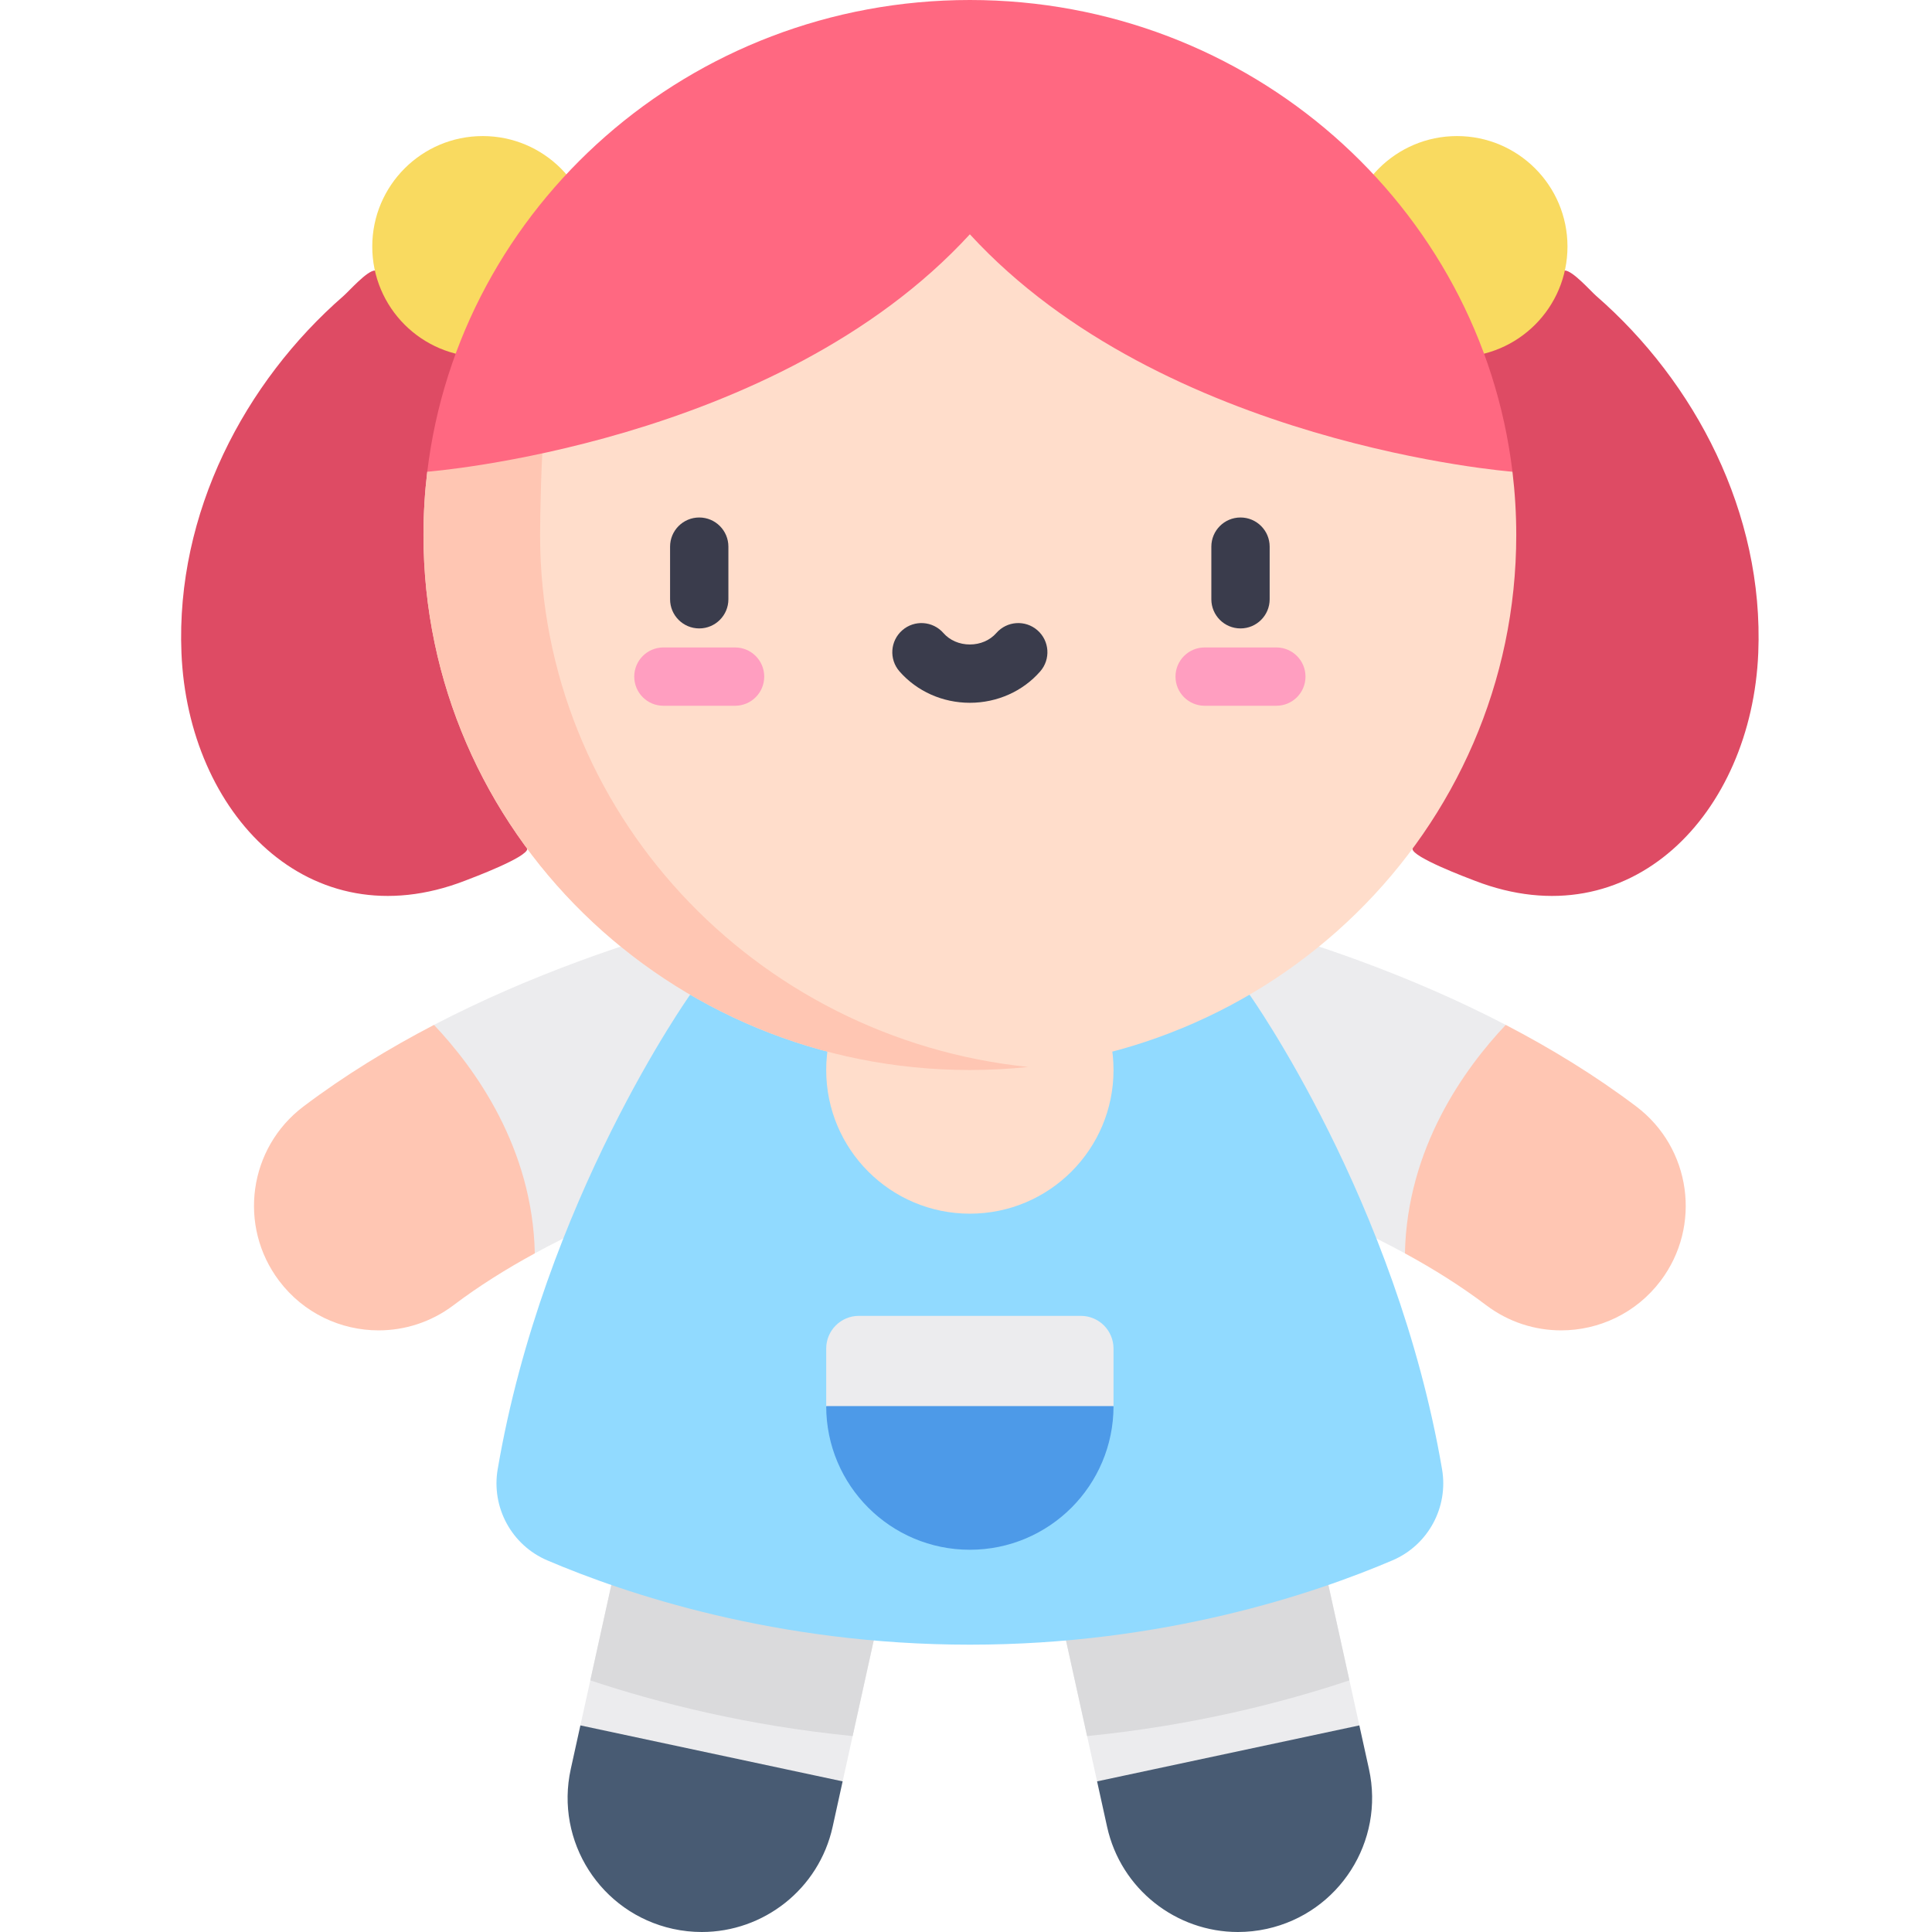 <svg height="512pt" viewBox="-47 0 511 512" width="512pt" xmlns="http://www.w3.org/2000/svg"><g fill="#ececee"><path d="m301.41 405.871c-4.223-19.16-23.188-31.27-42.344-27.047-19.168 4.223-31.277 23.176-27.055 42.344l11.227 50.914 36.445 12.543 33.059-27.375zm0 0"/><path d="m117.637 405.871c4.223-19.16 23.188-31.27 42.344-27.047 19.168 4.223 31.281 23.176 27.059 42.344l-11.23 50.914-36.445 12.543-33.055-27.375zm0 0"/><path d="m94.227 332.145c35.086-19.113 76.375-28.668 91.828-30.984l-9.758-65.258c-2.793.418-57.105 8.812-108.789 35.707zm0 0"/><path d="m324.82 332.145c-35.086-19.113-76.375-28.668-91.824-30.984l9.754-65.258c2.793.418 57.105 8.812 108.793 35.707zm0 0"/></g><path d="m301.41 405.871c-4.223-19.156-23.188-31.27-42.344-27.047-19.168 4.227-31.277 23.18-27.055 42.348l8.578 38.902c27.984-2.762 51.723-8.832 69.52-14.758zm0 0" fill="#dadadc"/><path d="m159.98 378.824c-19.156-4.223-38.121 7.891-42.344 27.047l-8.699 39.445c17.801 5.926 41.535 11.996 69.52 14.758l8.578-38.902c4.227-19.168-7.887-38.125-27.055-42.348zm0 0" fill="#dadadc"/><path d="m334.66 389.371c-12.164-71.199-51.016-125.773-51.016-125.773h-148.242s-38.848 54.574-51.012 125.773c-1.727 10.105 3.699 20.105 13.125 24.133 20.648 8.82 60.684 22.352 112.008 22.352 51.324 0 91.363-13.531 112.008-22.352 9.43-4.027 14.855-14.027 13.129-24.133zm0 0" fill="#91daff"/><path d="m247.594 372.633c0 10.508-4.262 20.027-11.145 26.922-6.895 6.883-16.406 11.148-26.926 11.148-21.023 0-38.07-17.047-38.07-38.07l38.07-11.961zm0 0" fill="#4d9ae8"/><path d="m247.594 357.383v15.25h-76.141v-15.25c0-4.789 3.879-8.668 8.672-8.668h58.801c4.789 0 8.668 3.879 8.668 8.668zm0 0" fill="#ececee"/><path d="m26.484 339.453c6.484 8.582 16.355 13.109 26.355 13.109 6.922 0 13.906-2.176 19.855-6.672 6.672-5.047 13.961-9.613 21.535-13.734v-.012c-.582-27.957-15.797-48.984-26.723-60.535-11.887 6.191-23.633 13.348-34.586 21.621-14.543 10.988-17.422 31.676-6.438 46.223zm0 0" fill="#ffc6b3"/><path d="m392.566 339.453c-6.488 8.582-16.355 13.109-26.355 13.109-6.926 0-13.91-2.176-19.859-6.672-6.668-5.047-13.957-9.613-21.531-13.734v-.012c.578-27.957 15.797-48.984 26.719-60.535 11.891 6.191 23.637 13.348 34.59 21.621 14.539 10.988 17.422 31.676 6.438 46.223zm0 0" fill="#ffc6b3"/><path d="m367.199 71.691c2.062 0 6.891 5.492 8.305 6.723 26.191 22.793 44.469 57.535 42.957 94.594-1.734 42.551-33.797 76.336-75.086 60.41-2.18-.84-16.562-6.23-16.562-8.477 0-.004 0-82.648 0-82.648l20.273-70.602zm0 0" fill="#de4b64"/><path d="m51.852 71.691c-2.062 0-6.891 5.492-8.305 6.723-26.191 22.793-44.473 57.535-42.961 94.594 1.738 42.551 33.801 76.336 75.086 60.41 2.184-.84 16.566-6.23 16.566-8.477 0-.004 0-82.648 0-82.648l-20.273-70.602s-20.109 0-20.113 0zm0 0" fill="#de4b64"/><path d="m247.594 283.566c0 21.027-17.043 38.07-38.07 38.07-21.023 0-38.07-17.043-38.07-38.07 0-21.023 17.047-38.07 38.07-38.07 21.027 0 38.07 17.047 38.07 38.07zm0 0" fill="#ffddcb"/><path d="m353.316 125.012c.66 5.504 1.008 11.098 1.008 16.773 0 78.301-64.832 141.781-144.801 141.781s-144.797-63.48-144.797-141.781c0-5.676.344-11.27 1.004-16.773l143.793-88.953zm0 0" fill="#ffddcb"/><path d="m95.629 141.785c0-5.676.348-21.574 1.008-27.074l127.391-69.68-14.504-8.973-143.793 88.953c-.66 5.504-1.004 11.098-1.004 16.773 0 78.301 64.828 141.781 144.797 141.781 5.223 0 10.375-.277 15.453-.805-72.703-7.551-129.348-67.785-129.348-140.977zm0 0" fill="#ffc6b3"/><path d="m281.246 166.539c-4.27 0-7.727-3.461-7.727-7.727v-13.945c0-4.27 3.457-7.727 7.727-7.727 4.266 0 7.727 3.457 7.727 7.727v13.945c0 4.266-3.461 7.727-7.727 7.727zm0 0" fill="#3a3c4c"/><path d="m290.742 187.035h-18.996c-4.266 0-7.727-3.457-7.727-7.727 0-4.266 3.461-7.727 7.727-7.727h18.996c4.27 0 7.727 3.461 7.727 7.727 0 4.27-3.461 7.727-7.727 7.727zm0 0" fill="#ff9ec0"/><path d="m137.805 166.539c-4.27 0-7.727-3.461-7.727-7.727v-13.945c0-4.27 3.457-7.727 7.727-7.727 4.27 0 7.727 3.457 7.727 7.727v13.945c0 4.266-3.457 7.727-7.727 7.727zm0 0" fill="#3a3c4c"/><path d="m147.301 187.035h-18.992c-4.27 0-7.727-3.457-7.727-7.727 0-4.266 3.457-7.727 7.727-7.727h18.992c4.27 0 7.727 3.461 7.727 7.727 0 4.27-3.457 7.727-7.727 7.727zm0 0" fill="#ff9ec0"/><path d="m209.523 186.246c-7.23 0-14.023-3.031-18.645-8.316-2.809-3.211-2.48-8.094.734-10.902 3.211-2.809 8.09-2.48 10.902.734 1.684 1.926 4.238 3.031 7.008 3.031 2.77 0 5.324-1.105 7.012-3.031 2.809-3.215 7.688-3.543 10.902-.734 3.211 2.809 3.539 7.688.73 10.902-4.617 5.285-11.414 8.316-18.645 8.316zm0 0" fill="#3a3c4c"/><path d="m367.898 65.336c0 16.172-13.109 29.277-29.277 29.277-16.172 0-29.281-13.105-29.281-29.277 0-16.168 13.109-29.277 29.281-29.277 16.168 0 29.277 13.109 29.277 29.277zm0 0" fill="#f9da60"/><path d="m109.707 65.336c0 16.172-13.109 29.277-29.277 29.277-16.172 0-29.277-13.105-29.277-29.277 0-16.168 13.105-29.277 29.277-29.277 16.168 0 29.277 13.109 29.277 29.277zm0 0" fill="#f9da60"/><path d="m353.316 125.012s-92.523-7.086-143.793-62.922c-51.266 55.836-143.793 62.922-143.793 62.922 8.477-70.402 69.621-125.012 143.793-125.012 74.172 0 135.32 54.609 143.793 125.012zm0 0" fill="#ff6881"/><path d="m288.234 511.168c-2.57.566-5.148.832-7.676.832-16.312 0-31.016-11.301-34.668-27.887l-2.652-12.031 69.504-14.832 2.547 11.562c4.223 19.168-7.887 38.133-27.055 42.355zm0 0" fill="#485b73"/><path d="m130.816 511.168c2.566.566 5.145.832 7.676.832 16.312 0 31.012-11.301 34.668-27.887l2.648-12.031-69.5-14.832-2.547 11.562c-4.223 19.168 7.887 38.133 27.055 42.355zm0 0" fill="#485b73"/></svg>